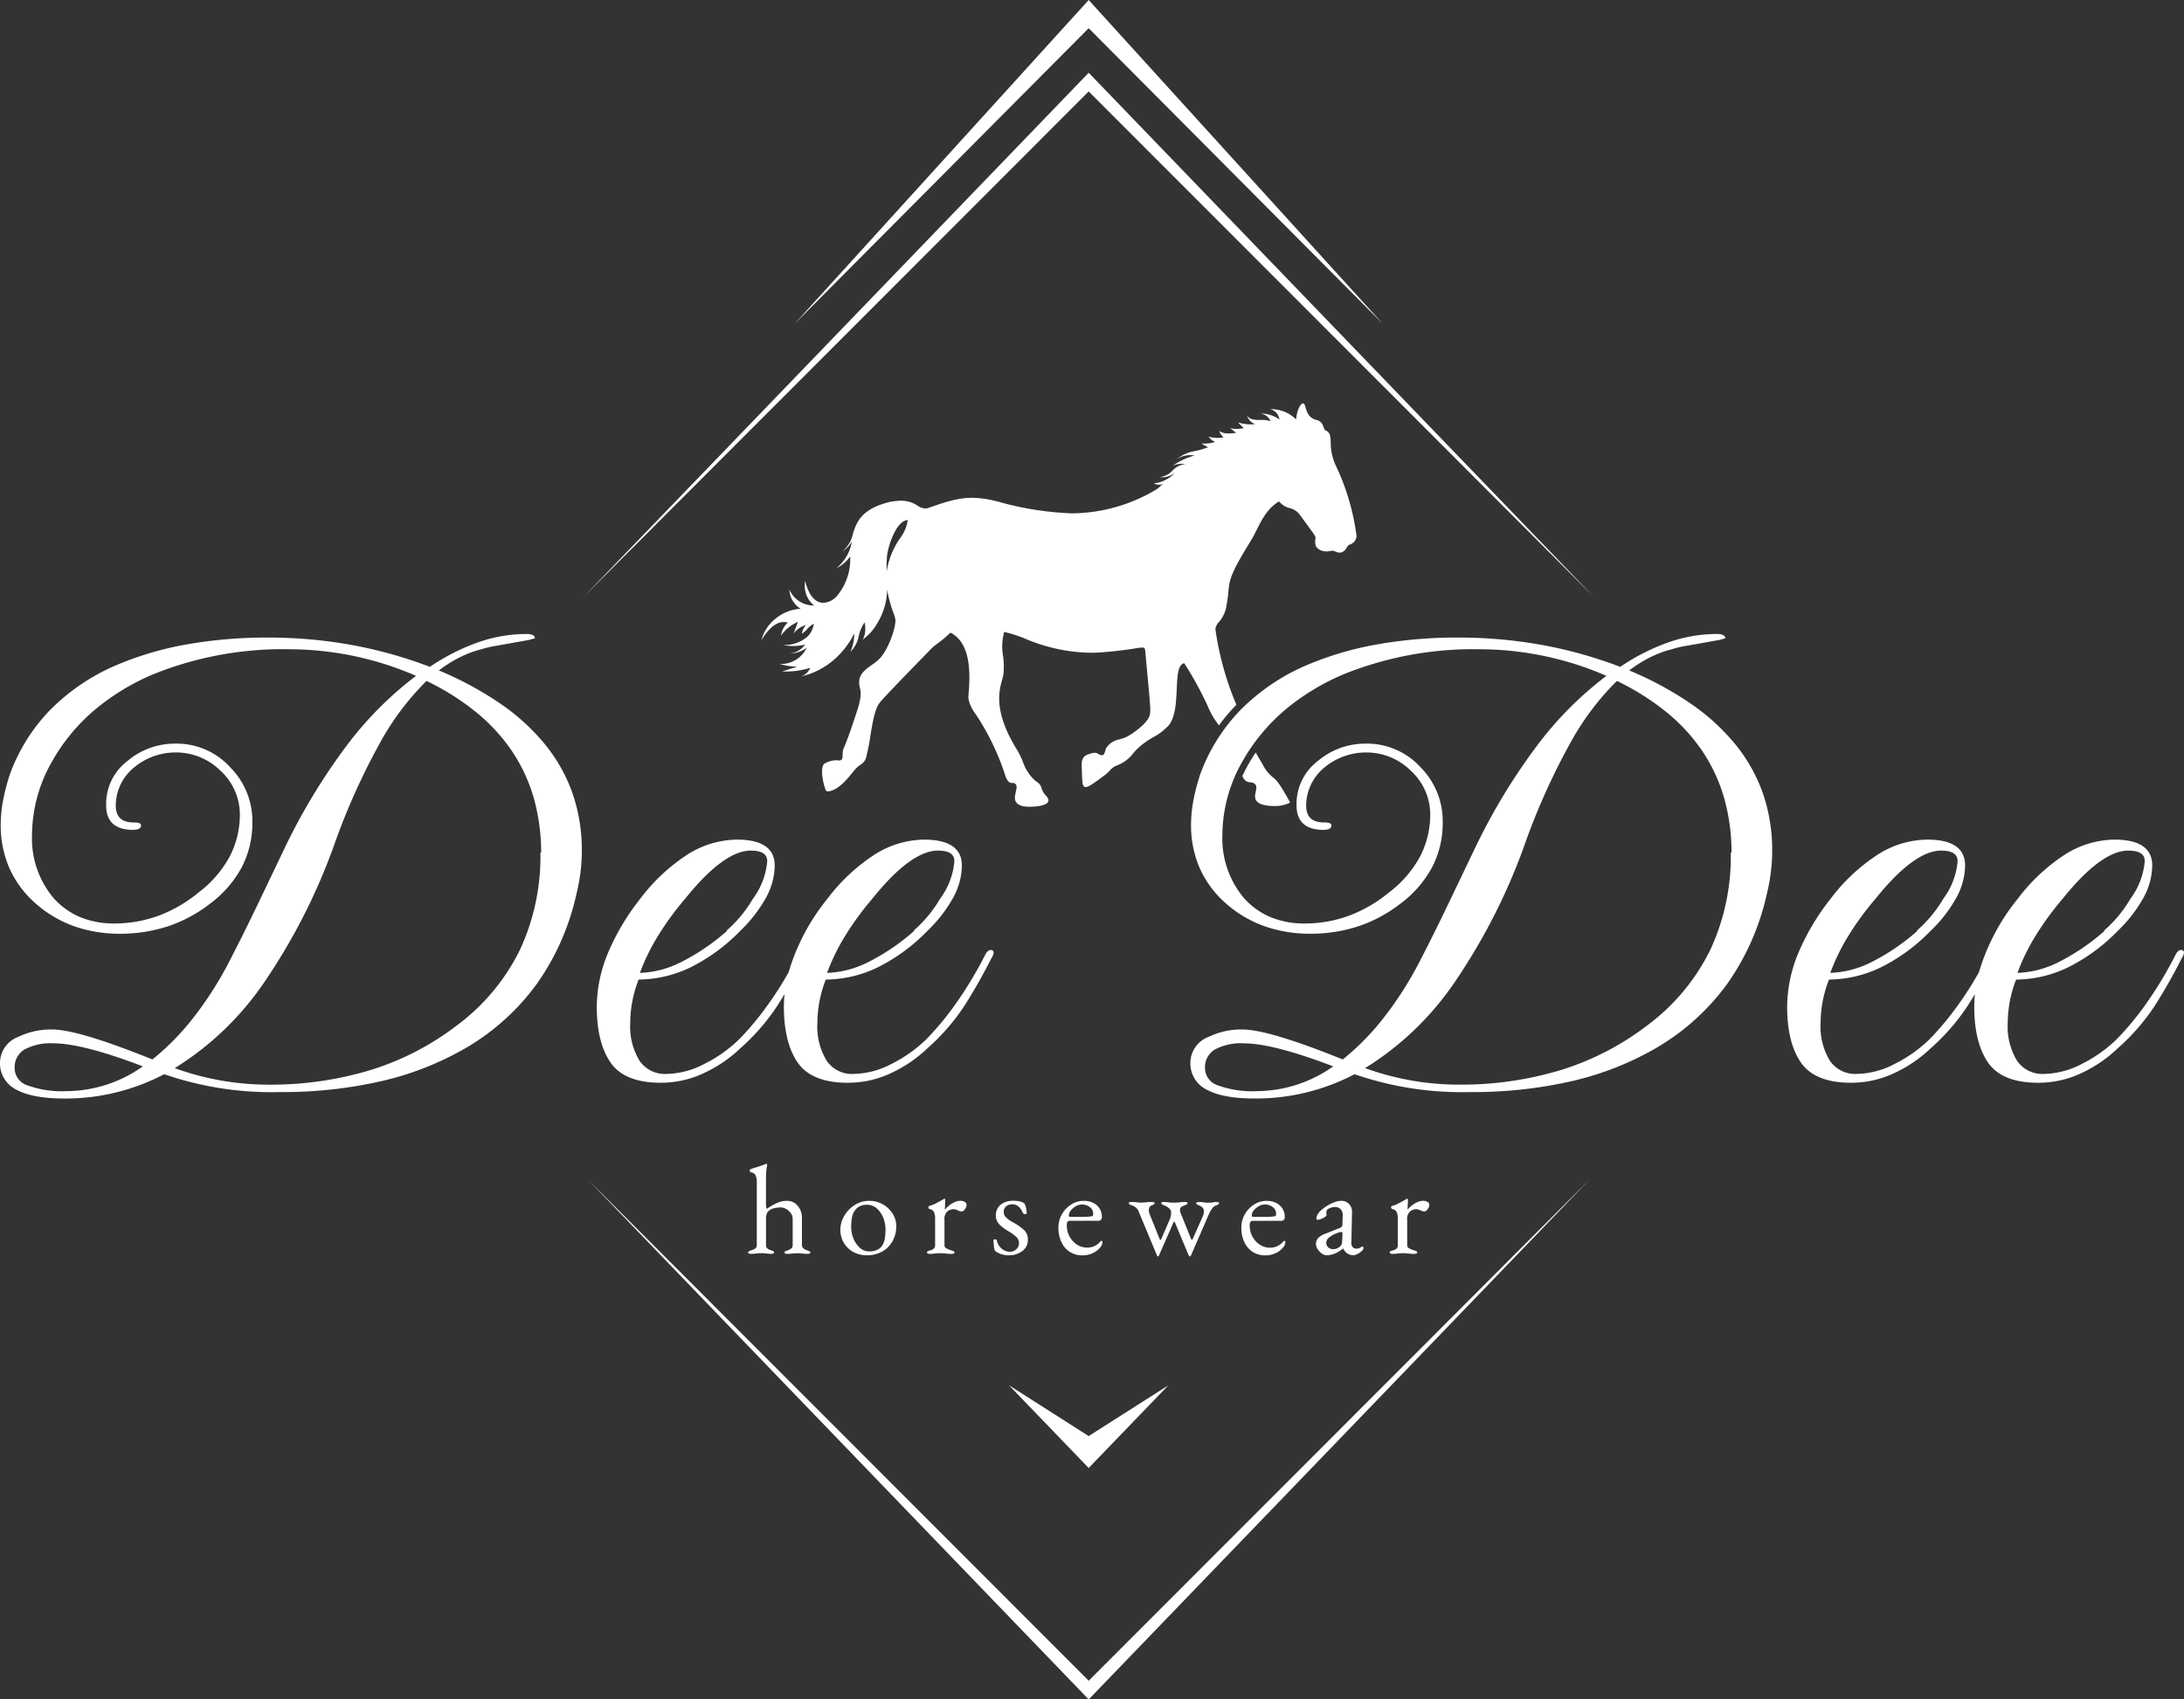 <?xml version="1.0" encoding="UTF-8"?>
<svg xmlns="http://www.w3.org/2000/svg" width="330.25" height="257" viewBox="0 0 330.25 257">
  <rect x="0" y="0" width="330.25" height="257" fill="#333333" stroke="none"/>
  <g id="Logo" transform="translate(407.125 -394)">
    <path id="Diamont" d="M76.5,257,.745,178.358,76.5,254.172l75.755-75.813L76.5,257h0Zm0-243.172L0,90.386,76.5,11,153,90.386Zm0-9.561L32,49,76.5,0,121,49Z" transform="translate(-319 394)" fill="#fff"></path>
    <path id="Arrow" d="M92.5,92h0L80.459,79.5,92.5,87.172,104.542,79.5,92.5,92Z" transform="translate(-335 524)" fill="#fff"></path>
    <path id="Horse" d="M156.718,61h0a4.88,4.88,0,0,1-1.085-.093c-1.435-.386-1.219-1.325-1.028-2.154.108-.471.21-.916-.033-1.173a.6.6,0,0,0-.483-.17c-.321-.009-.685-.02-1.075-1.123a37.575,37.575,0,0,0-4.415-9.193,6.15,6.15,0,0,1-1.161-2.388,6.284,6.284,0,0,1,.039-.95c.165-2.17.552-7.251-2.6-9.006a.291.291,0,0,0-.137-.048.235.235,0,0,0-.158.094,14.83,14.83,0,0,1-1.775,1.488c-.227.171-.458.345-.681.521-.051.043-7.549,7.678-8.15,8.525-.728,1.025-1.054,3.047-1.368,5a28.237,28.237,0,0,1-.567,2.922,1.933,1.933,0,0,1-.917,1.393c-.135.1-.287.2-.469.353a7.193,7.193,0,0,0-.758.852c-.836,1.023-2.1,2.568-3.532,2.812a1.046,1.046,0,0,1-.172.016c-.245,0-.314-.133-.372-.294-.463-1.262-.785-3.312-.188-3.879a3.671,3.671,0,0,1,1.781-.536,1.461,1.461,0,0,1,.22.015,1.569,1.569,0,0,0,.24.021c.467,0,.546-.3.548-.975a2.149,2.149,0,0,1,.262-1.108c.266-.656.82-2.02,1.931-5.455.709-2.2.549-2.877.408-3.479a2.853,2.853,0,0,1-.093-1.072c.113-1.093,1.043-1.755,1.942-2.395a9.562,9.562,0,0,0,.986-.765c1.462-1.368,2.74-5.11,2.516-6.207a8.516,8.516,0,0,0-.277-.871,19.273,19.273,0,0,1-.948-3.524,10.06,10.06,0,0,1-1.575,5.226,6.976,6.976,0,0,1-1.668,1.979,1.787,1.787,0,0,0-.508.548,3.979,3.979,0,0,0,.335-2.785,6.156,6.156,0,0,0-.882,2.049,4.452,4.452,0,0,1-1.281,2.42,6.5,6.5,0,0,0,.607-2.794,12.748,12.748,0,0,1-3.274,4.143,11.374,11.374,0,0,1-4.765,2.349A2.3,2.3,0,0,0,123.52,40a12.558,12.558,0,0,1-3.69.552c-.178,0-.359,0-.537-.012.8-.267,1.359-.435,1.695-.535s.468-.139.465-.163-.1-.025-.27-.036a9.8,9.8,0,0,1-2.3-.4c.074,0,.154.008.244.008a4.308,4.308,0,0,0,3.865-2.472,4.155,4.155,0,0,1-2.536.865h-.008a3.147,3.147,0,0,0,2.3-1.335,7.373,7.373,0,0,1-3.361.058,5.26,5.26,0,0,0,3.754-1.286,3.433,3.433,0,0,0,.89-1.738c.026-.117.044-.194.066-.2a3.294,3.294,0,0,0-1.024.814,4.113,4.113,0,0,1-.819.713,2.472,2.472,0,0,1,.618-1.318,3.571,3.571,0,0,0-1.788,1.194c-.041.049-.061.073-.068.073a.6.6,0,0,1,.06-.172c.092-.229.284-.7.566-1.558a5.975,5.975,0,0,0-2.542,2.066,3.319,3.319,0,0,1,1.032-1.975,2.551,2.551,0,0,0-.593-.072c-1.446,0-2.495,1.314-3.412,2.733a6.325,6.325,0,0,1,2.2-3.292,6.577,6.577,0,0,1,3.742-1.448,3.621,3.621,0,0,1-1.708-2.913,4,4,0,0,0,3.618,2.418l.118,0a3.848,3.848,0,0,1-1.337-3.716c.68,2.877,2.012,3.307,2.745,3.307a2.906,2.906,0,0,0,2.021-1,8.591,8.591,0,0,0,2.029-6.014,5.447,5.447,0,0,1-2.093,1.781,6.461,6.461,0,0,0,2.351-4.046,4.17,4.17,0,0,1-1.48,1.539,4.641,4.641,0,0,0,1.629-2.675c.533-1.633,1.138-3.484,4.686-4.589a8.516,8.516,0,0,1,2.528-.434,4.726,4.726,0,0,1,1.788.326,5.575,5.575,0,0,1,.743.392,2.421,2.421,0,0,0,1.2.46,1.288,1.288,0,0,0,.431-.076c2.745-.96,4.561-1.542,6.628-1.542a15.084,15.084,0,0,1,3.556.482l.466.112a47,47,0,0,0,11.086,1.755,25.109,25.109,0,0,0,12.789-3.617,3.189,3.189,0,0,0,.529-.425,2.444,2.444,0,0,1,.56-.433,1.685,1.685,0,0,1-1.475-.057,5.1,5.1,0,0,0,3.174-1.571,3.2,3.2,0,0,1-1.943.649,3.141,3.141,0,0,1-.469-.035,1.763,1.763,0,0,0,.184.01,3.141,3.141,0,0,0,1.862-.976l.01-.009a3.156,3.156,0,0,1,1.893-.984c.043,0,.087,0,.131.005a3.254,3.254,0,0,0-.6-.055,3.3,3.3,0,0,0-1.41.316,10.748,10.748,0,0,1,3.314-1.562,3.572,3.572,0,0,0-.644-.058,3.672,3.672,0,0,0-2.143.686,6.028,6.028,0,0,1,3-1.329,11.814,11.814,0,0,0,1.832-.549c-.328-.188-.565-.313-.723-.4s-.246-.13-.242-.146.02-.011.061-.011l.106,0,.045,0c.061,0,.144,0,.239,0a5.5,5.5,0,0,0,1.6-.244,2.484,2.484,0,0,1-1-.8,4.887,4.887,0,0,0,2.261.1,2.313,2.313,0,0,1-.655-.96,2.4,2.4,0,0,0,1.368.376c.247,0,.5-.023.76-.046.137-.012.278-.025.423-.035-.379-.34-.629-.527-.764-.627-.08-.06-.112-.084-.109-.092s0,0,.01,0a.657.657,0,0,1,.09.016c.048.01.113.023.195.037a4.088,4.088,0,0,0,.668.053,5.43,5.43,0,0,0,1.071-.113c-.264-.268-.466-.46-.6-.586-.156-.148-.235-.222-.226-.244,0,0,.008-.007.02-.007a1.074,1.074,0,0,1,.183.04c.094.025.222.058.381.092a6.3,6.3,0,0,0,1.308.132c.214,0,.434-.01.654-.03a2.058,2.058,0,0,1-1.228-1.277c.464.64,1.273.642,2.056.643a3.888,3.888,0,0,1,1.516.2,1.9,1.9,0,0,0-1.568-1.162l.047,0h.082a4.773,4.773,0,0,1,2.776.893A1.9,1.9,0,0,0,193.084.875h.04A5.392,5.392,0,0,1,197,2.435c.03-1.092.6-2.434,1.027-2.434.151,0,.269.162.35.482.406,1.605,1.084,1.833,1.682,2.034a1.273,1.273,0,0,1,.965.78c.294.755.307.759.43.8a1.031,1.031,0,0,1,.4.262c.316.287.339.825.372,1.571a8,8,0,0,0,.8,3.548,35.381,35.381,0,0,1,3.1,10.554,1.414,1.414,0,0,1-.969,1.3,1.2,1.2,0,0,0-.331.192,1.029,1.029,0,0,0-.118.18c-.177.3-.505.867-1.133.867a1.259,1.259,0,0,1-.367-.058,2.627,2.627,0,0,1-.361-.139.686.686,0,0,0-.336-.085,3.643,3.643,0,0,0-.58.073,2.042,2.042,0,0,1-.355.03c-.767,0-1.619-.412-1.688-1.174a2.377,2.377,0,0,1,.022-.7c.062-.362.062-.362-1.363-2.309-.3-.4-.652-.891-1.081-1.481a2.833,2.833,0,0,0-1.471-.9,2.953,2.953,0,0,1-1.583-1c-1.721,1.019-2.521,2.6-3.368,4.268-.317.626-.645,1.273-1.024,1.884-3.027,4.878-3.116,5.823-3.277,7.537a19.442,19.442,0,0,1-.268,1.994,4.9,4.9,0,0,1-1.146,2.54,1.943,1.943,0,0,0-.549,1.08,45.959,45.959,0,0,0,3.01,11.054q.091.2.173.39l-.075.076a27.843,27.843,0,0,0-2.568,3.042,12.065,12.065,0,0,1-1.7-2.93,53.812,53.812,0,0,0-3.544-6.466c-.974.2-1.05,1.9-1.137,3.88-.086,1.944-.183,4.147-1.154,5.446a8.52,8.52,0,0,1-2.383,1.852,12.17,12.17,0,0,0-2.61,1.947c-.183.2-.329.374-.472.546a5.572,5.572,0,0,1-2.571,1.845,2.776,2.776,0,0,0-.964.746,4.571,4.571,0,0,1-.593.556c-1.758,1.328-2.576,1.91-3.03,1.91-.49,0-.513-.705-.558-2.11-.009-.269-.019-.574-.033-.9-.064-1.431.309-1.776,1.459-2.086a2.119,2.119,0,0,1,.531-.09.863.863,0,0,1,.476.155c.074.042.157.089.263.138a.783.783,0,0,0,.319.083c.332,0,.428-.364.512-.686a1.778,1.778,0,0,1,.125-.373,2.955,2.955,0,0,1,2.038-1.34,9,9,0,0,0,.878-.3c.943-.4,3.154-2.013,3.582-3.1.28-.708.245-1.079-.177-5.615-.1-1.087-.227-2.438-.375-4.086l-.006-.065c-.048-.543-.065-.726-.482-.726a8.449,8.449,0,0,0-1.08.136c-.939.15-2.511.4-5.088.591-.566.042-1.136.063-1.693.063a26.152,26.152,0,0,1-9.822-2.124,19.906,19.906,0,0,0-3.18-1.022,8.124,8.124,0,0,0-.175,3.651,11.322,11.322,0,0,1,.054,2.792,6.6,6.6,0,0,1-.183.75c-.478,1.7-1.367,4.853,2.269,10.675a12.675,12.675,0,0,1,.839,1.715,6.784,6.784,0,0,0,1.89,2.915l.159.118a1.625,1.625,0,0,1,.754.878,2.756,2.756,0,0,0,.681,1.232c.285.341.509.611.342.97C159.227,60.806,157.834,61,156.718,61ZM138.262,17.645h0c-.977.055-1.725,1.24-2.181,2.226a11.9,11.9,0,0,0-.935,3.055,15.705,15.705,0,0,0-.06,2.488c0-.034.008-.069.013-.1l0-.023a12.031,12.031,0,0,1,1.992-4.878,5.865,5.865,0,0,0,1.168-2.763Zm55.37,43.236h0a5.937,5.937,0,0,1-1.86-.243c-1.2-.482-1.034-1.252-.887-1.933.1-.446.188-.867-.12-1.149a1.082,1.082,0,0,0-.682-.244c-.414-.046-.843-.094-1.222-.955.27-.582.569-1.165.89-1.733.35-.619.729-1.232,1.125-1.822.274.473.6,1.027,1,1.694a5.957,5.957,0,0,0,1.594,2.046c.455.355.925.721,2.6,3.781v.045A4.71,4.71,0,0,1,193.632,60.881Zm-5.624-7.23v0a15.789,15.789,0,0,0-1.425-3.285,25.919,25.919,0,0,1,2.177-2.729,5.149,5.149,0,0,1,.214,1.044,5.216,5.216,0,0,0,.819,2.184,29.924,29.924,0,0,0-1.781,2.778l0,.007Z" transform="translate(-408.125 455)" fill="#fff"></path>
    <path id="horsewear" d="M-51.222-.485q-.4,0-.4-.212,0-.173.458-.308a2.971,2.971,0,0,0,.567-.25.607.607,0,0,0,.289-.538v-9.635a2.189,2.189,0,0,0-.179-.913.836.836,0,0,0-.7-.471q-.179-.038-.179-.269a.224.224,0,0,1,.159-.231q.279-.1.667-.212t.806-.26q.418-.144.736-.279a.313.313,0,0,1,.119-.038.137.137,0,0,1,.1.038.128.128,0,0,1,.04.1,1.542,1.542,0,0,1-.05.327,5.492,5.492,0,0,0-.09.731q-.04.519-.04,1.558V-8a2.289,2.289,0,0,0,.03.442.921.921,0,0,0,.109.269q.318-.231.786-.51a6.207,6.207,0,0,1,1.045-.49A3.442,3.442,0,0,1-45.75-8.5a2.064,2.064,0,0,1,1.622.74,2.747,2.747,0,0,1,.647,1.875V-1.85a.647.647,0,0,0,.259.567A2.051,2.051,0,0,0-42.665-1a1.477,1.477,0,0,1,.338.125.2.2,0,0,1,.119.183q0,.212-.4.212a4.774,4.774,0,0,1-.607-.029q-.209-.029-.4-.048t-.547-.019q-.338,0-.537.019t-.408.048a4.774,4.774,0,0,1-.607.029q-.4,0-.4-.212a.18.18,0,0,1,.119-.183q.119-.048.338-.125a1.769,1.769,0,0,0,.537-.279.669.669,0,0,0,.239-.567V-5.773a1.447,1.447,0,0,0-.289-.875,2.163,2.163,0,0,0-.706-.625,1.75,1.75,0,0,0-.856-.231A4.276,4.276,0,0,0-47.6-7.4a1.949,1.949,0,0,0-.776.317,1.317,1.317,0,0,0-.428.519,2.482,2.482,0,0,0-.109.865v3.9a.644.644,0,0,0,.249.538,2.086,2.086,0,0,0,.527.25,1.268,1.268,0,0,1,.328.125A.206.206,0,0,1-47.7-.7q0,.212-.4.212a4.528,4.528,0,0,1-.6-.029q-.2-.029-.378-.048t-.537-.019q-.338,0-.547.019t-.438.048A5.289,5.289,0,0,1-51.222-.485Zm17.512.212a4.051,4.051,0,0,1-2.01-.5,3.791,3.791,0,0,1-1.423-1.375,3.78,3.78,0,0,1-.527-1.99,3.98,3.98,0,0,1,.328-1.577,4.774,4.774,0,0,1,.925-1.4,4.567,4.567,0,0,1,1.393-1.01A3.965,3.965,0,0,1-33.312-8.5a4.058,4.058,0,0,1,2.08.538A4.191,4.191,0,0,1-29.76-6.552a3.539,3.539,0,0,1,.547,1.913,4.612,4.612,0,0,1-.507,2.115A4.074,4.074,0,0,1-31.223-.9,4.6,4.6,0,0,1-33.71-.273Zm.418-.577a2.844,2.844,0,0,0,1.214-.25,1.792,1.792,0,0,0,.836-.808,3.058,3.058,0,0,0,.318-1.077,9.607,9.607,0,0,0,.08-1.192,4.676,4.676,0,0,0-.348-1.779,3.661,3.661,0,0,0-.975-1.4,2.179,2.179,0,0,0-1.483-.548,2.688,2.688,0,0,0-.965.163,1.9,1.9,0,0,0-.786.606,2.456,2.456,0,0,0-.517,1.173,8.133,8.133,0,0,0-.119,1.385,4.611,4.611,0,0,0,.358,1.8,3.72,3.72,0,0,0,.975,1.394A2.087,2.087,0,0,0-33.293-.85Zm9.134.365a.714.714,0,0,1-.3-.048.168.168,0,0,1-.1-.163.2.2,0,0,1,.119-.2A3.006,3.006,0,0,1-24.1-1a1.247,1.247,0,0,0,.567-.279.6.6,0,0,0,.189-.452V-5.869a2.353,2.353,0,0,0-.159-.9.817.817,0,0,0-.657-.481.25.25,0,0,1-.139-.1.251.251,0,0,1-.06-.154.21.21,0,0,1,.179-.231,6.058,6.058,0,0,0,1.085-.452q.567-.3.886-.49a1.3,1.3,0,0,1,.189-.106.31.31,0,0,1,.109-.029q.1,0,.1.135,0,.058-.01.288t-.02.538q-.01.308-.03.615a.035.035,0,0,0,.04.038,4.06,4.06,0,0,1,.706-.673,3.867,3.867,0,0,1,.8-.462,2.009,2.009,0,0,1,.786-.173,1.246,1.246,0,0,1,.687.173.513.513,0,0,1,.269.442,1,1,0,0,1-.109.423,1.377,1.377,0,0,1-.289.4.541.541,0,0,1-.378.173.8.8,0,0,1-.259-.048,2.764,2.764,0,0,1-.3-.125l-.318-.115a.929.929,0,0,0-.318-.058,1.551,1.551,0,0,0-.925.327,1.516,1.516,0,0,0-.448,1.288v3.885a.477.477,0,0,0,.279.413A3.789,3.789,0,0,0-20.875-1a1.958,1.958,0,0,1,.338.115.2.2,0,0,1,.119.192q0,.212-.4.212a6.34,6.34,0,0,1-.905-.048,5.609,5.609,0,0,0-.826-.048q-.338,0-.547.019t-.438.048A5.289,5.289,0,0,1-24.159-.485Zm11.92.212a3.562,3.562,0,0,1-1.154-.183,2.72,2.72,0,0,1-.915-.51,2.378,2.378,0,0,1-.149-.712q-.05-.5-.07-.827,0-.173.259-.173a.386.386,0,0,1,.149.029.148.148,0,0,1,.09.106A2.339,2.339,0,0,0-13.2-1.2a1.96,1.96,0,0,0,1.144.4,1.4,1.4,0,0,0,.985-.375,1.215,1.215,0,0,0,.408-.933,1.25,1.25,0,0,0-.358-.894,6.362,6.362,0,0,0-1.254-.913,7.586,7.586,0,0,1-1.094-.769,2.463,2.463,0,0,1-.607-.75,1.936,1.936,0,0,1-.189-.865,2.134,2.134,0,0,1,.3-1.115,2.1,2.1,0,0,1,.9-.8,3.327,3.327,0,0,1,1.492-.3,3.634,3.634,0,0,1,.995.115,2.185,2.185,0,0,1,.6.25,1.859,1.859,0,0,1,.269.663,3.64,3.64,0,0,1,.109.856q0,.135-.2.135a.563.563,0,0,1-.229-.048.29.29,0,0,1-.149-.125,2.515,2.515,0,0,0-.647-.971,1.421,1.421,0,0,0-.965-.337,1.446,1.446,0,0,0-.886.288.988.988,0,0,0-.388.846,1.2,1.2,0,0,0,.289.788,3.98,3.98,0,0,0,1.085.788A8.25,8.25,0,0,1-9.881-4.071a1.927,1.927,0,0,1,.567,1.452,2.069,2.069,0,0,1-.816,1.692A3.269,3.269,0,0,1-12.239-.273Zm11.184.019a3.481,3.481,0,0,1-1.91-.519A3.485,3.485,0,0,1-4.239-2.244a5.025,5.025,0,0,1-.458-2.2A3.985,3.985,0,0,1-4.17-6.475a4.215,4.215,0,0,1,1.4-1.471A3.487,3.487,0,0,1-.856-8.5,3.124,3.124,0,0,1,.557-8.2a2.367,2.367,0,0,1,.965.856,2.3,2.3,0,0,1,.348,1.26.527.527,0,0,1-.6.6h-4.2a.459.459,0,0,0-.388.144,1.013,1.013,0,0,0-.109.567A3.433,3.433,0,0,0-3.005-3.09,3.329,3.329,0,0,0-1.891-1.879a2.758,2.758,0,0,0,1.532.452A2.6,2.6,0,0,0,.726-1.648a2.589,2.589,0,0,0,.866-.644.805.805,0,0,1,.119-.125.165.165,0,0,1,.1-.029q.159,0,.159.192a1.336,1.336,0,0,1-.358.808,3.048,3.048,0,0,1-.716.635A3.457,3.457,0,0,1-.021-.4,3.7,3.7,0,0,1-1.055-.254ZM-2.886-6.081h1.811q.478,0,.816-.019A5.4,5.4,0,0,0,.4-6.177.16.16,0,0,0,.527-6.3a1.153,1.153,0,0,0,.03-.3,1.173,1.173,0,0,0-.507-.952,1.9,1.9,0,0,0-1.2-.394,1.841,1.841,0,0,0-.915.26,2.511,2.511,0,0,0-.756.644,1.253,1.253,0,0,0-.3.769Q-3.125-6.081-2.886-6.081ZM10.347-.1a.116.116,0,0,1-.08-.038.24.24,0,0,1-.06-.1L7.442-6.869A1.392,1.392,0,0,0,7-7.494a1.6,1.6,0,0,0-.6-.317A2.624,2.624,0,0,1,6.1-7.946a.234.234,0,0,1-.149-.212q0-.115.149-.144a1.355,1.355,0,0,1,.249-.029q.259,0,.488.019t.468.048a4.148,4.148,0,0,0,.5.029,5.407,5.407,0,0,0,.557-.029q.279-.029.547-.048t.547-.019A1.473,1.473,0,0,1,9.69-8.3q.159.029.159.144a.234.234,0,0,1-.149.212,2.624,2.624,0,0,1-.308.135.5.5,0,0,0-.308.279,1.09,1.09,0,0,0-.109.49,1.343,1.343,0,0,0,.1.5l1.552,3.865a.093.093,0,0,0,.1.077.093.093,0,0,0,.1-.077l1.353-3.115a2,2,0,0,0,.129-.481,3.451,3.451,0,0,0,.03-.442A.846.846,0,0,0,12-7.408a2.7,2.7,0,0,0-.677-.4,2.624,2.624,0,0,1-.308-.135.234.234,0,0,1-.149-.212q0-.115.139-.144a1.281,1.281,0,0,1,.259-.029,4.21,4.21,0,0,1,.607.048,6.411,6.411,0,0,0,.886.048,8.116,8.116,0,0,0,.955-.048,6.03,6.03,0,0,1,.716-.048,1.356,1.356,0,0,1,.249.029q.149.029.149.144a.234.234,0,0,1-.149.212,2.624,2.624,0,0,1-.308.135,2.562,2.562,0,0,0-.448.212.511.511,0,0,0-.229.481,1.294,1.294,0,0,0,.03.26,1.5,1.5,0,0,0,.109.317l1.492,3.712q.1.212.159.212.08,0,.159-.192l1.512-3.4a1.162,1.162,0,0,0,.109-.385,3.013,3.013,0,0,0,.03-.365.709.709,0,0,0-.239-.558,1.421,1.421,0,0,0-.458-.288,2.624,2.624,0,0,1-.308-.135.234.234,0,0,1-.149-.212q0-.115.149-.144a1.355,1.355,0,0,1,.249-.029,3.986,3.986,0,0,1,.7.048,4.77,4.77,0,0,0,.8.048,3.431,3.431,0,0,0,.537-.029l.279-.048a2.265,2.265,0,0,1,.338-.019,1.281,1.281,0,0,1,.259.029q.139.029.139.144a.234.234,0,0,1-.149.212,2.624,2.624,0,0,1-.308.135,1.105,1.105,0,0,0-.577.452,4.376,4.376,0,0,0-.478.817L15.342-.235a.192.192,0,0,1-.179.135q-.08,0-.159-.135L12.934-5.2q-.06-.154-.119-.173-.06,0-.139.192L10.506-.235Q10.447-.1,10.347-.1ZM26.605-.254a3.481,3.481,0,0,1-1.91-.519,3.485,3.485,0,0,1-1.274-1.471,5.025,5.025,0,0,1-.458-2.2,3.985,3.985,0,0,1,.527-2.029,4.215,4.215,0,0,1,1.4-1.471A3.487,3.487,0,0,1,26.8-8.5a3.124,3.124,0,0,1,1.413.308,2.367,2.367,0,0,1,.965.856,2.3,2.3,0,0,1,.348,1.26.527.527,0,0,1-.6.6h-4.2a.459.459,0,0,0-.388.144,1.013,1.013,0,0,0-.109.567,3.433,3.433,0,0,0,.418,1.683,3.329,3.329,0,0,0,1.114,1.212,2.758,2.758,0,0,0,1.532.452,2.6,2.6,0,0,0,1.085-.221,2.589,2.589,0,0,0,.866-.644.8.8,0,0,1,.119-.125.165.165,0,0,1,.1-.029q.159,0,.159.192a1.336,1.336,0,0,1-.358.808,3.048,3.048,0,0,1-.716.635A3.457,3.457,0,0,1,27.64-.4,3.7,3.7,0,0,1,26.605-.254ZM24.774-6.081h1.811q.478,0,.816-.019a5.4,5.4,0,0,0,.657-.077.16.16,0,0,0,.129-.125,1.153,1.153,0,0,0,.03-.3,1.173,1.173,0,0,0-.507-.952,1.9,1.9,0,0,0-1.2-.394,1.841,1.841,0,0,0-.915.26,2.511,2.511,0,0,0-.756.644,1.253,1.253,0,0,0-.3.769Q24.536-6.081,24.774-6.081ZM35.838-.273a1.231,1.231,0,0,1-.726-.269A2.454,2.454,0,0,1,34.5-1.2a1.356,1.356,0,0,1-.249-.731,1.317,1.317,0,0,1,.338-.962,3.073,3.073,0,0,1,1.075-.635l2.03-.808a1.046,1.046,0,0,0,.468-.269,1.266,1.266,0,0,0,.09-.5l.04-1.231A1.219,1.219,0,0,0,38-7.2a1.094,1.094,0,0,0-.886-.365,1.937,1.937,0,0,0-.6.1,1.618,1.618,0,0,0-.5.25.373.373,0,0,0-.159.231,1.3,1.3,0,0,0-.04.327,1.7,1.7,0,0,0,.01.173,1.7,1.7,0,0,1,.01.173q0,.1-.249.26a3.2,3.2,0,0,1-.557.288,1.422,1.422,0,0,1-.507.125.246.246,0,0,1-.159-.048.153.153,0,0,1-.06-.125,1.324,1.324,0,0,1,.209-.663,2.491,2.491,0,0,1,.587-.663A6.024,6.024,0,0,1,36.1-7.85a5.889,5.889,0,0,1,1.055-.481,2.934,2.934,0,0,1,.915-.173,1.566,1.566,0,0,1,1.184.49A1.632,1.632,0,0,1,39.7-6.792l-.1,4.615a.912.912,0,0,0,.189.654.658.658,0,0,0,.527.25,1.087,1.087,0,0,0,.736-.212.274.274,0,0,1,.159-.1.219.219,0,0,1,.159.058.2.2,0,0,1,.06.154.6.6,0,0,1-.219.423,2.74,2.74,0,0,1-.687.49,1.555,1.555,0,0,1-.687.183,1.621,1.621,0,0,1-1.453-1h-.06a5.18,5.18,0,0,1-1.254.76A3.274,3.274,0,0,1,35.838-.273Zm.935-.923a1.647,1.647,0,0,0,.677-.125,1.729,1.729,0,0,0,.5-.337.782.782,0,0,0,.169-.26,1.694,1.694,0,0,0,.09-.529l.04-.942a.7.7,0,0,0-.02-.308.155.155,0,0,0-.159-.1.866.866,0,0,0-.139.019,1.808,1.808,0,0,0-.259.077,4.117,4.117,0,0,0-1.463.76,1.082,1.082,0,0,0-.408.721.937.937,0,0,0,.308.76A1.016,1.016,0,0,0,36.774-1.2Zm9.034.712a.714.714,0,0,1-.3-.048.168.168,0,0,1-.1-.163.2.2,0,0,1,.119-.2A3.006,3.006,0,0,1,45.868-1a1.247,1.247,0,0,0,.567-.279.6.6,0,0,0,.189-.452V-5.869a2.353,2.353,0,0,0-.159-.9.817.817,0,0,0-.657-.481.25.25,0,0,1-.139-.1.251.251,0,0,1-.06-.154.21.21,0,0,1,.179-.231,6.058,6.058,0,0,0,1.085-.452q.567-.3.886-.49a1.3,1.3,0,0,1,.189-.106.31.31,0,0,1,.109-.029q.1,0,.1.135,0,.058-.01.288t-.02.538q-.01.308-.03.615a.035.035,0,0,0,.04.038,4.061,4.061,0,0,1,.706-.673,3.867,3.867,0,0,1,.8-.462,2.009,2.009,0,0,1,.786-.173,1.246,1.246,0,0,1,.687.173.513.513,0,0,1,.269.442,1,1,0,0,1-.109.423,1.377,1.377,0,0,1-.289.4.541.541,0,0,1-.378.173.8.8,0,0,1-.259-.048,2.764,2.764,0,0,1-.3-.125l-.318-.115a.929.929,0,0,0-.318-.058,1.551,1.551,0,0,0-.925.327,1.516,1.516,0,0,0-.448,1.288v3.885a.477.477,0,0,0,.279.413A3.789,3.789,0,0,0,49.092-1a1.958,1.958,0,0,1,.338.115.2.2,0,0,1,.119.192q0,.212-.4.212a6.34,6.34,0,0,1-.905-.048,5.609,5.609,0,0,0-.826-.048q-.338,0-.547.019t-.438.048A5.289,5.289,0,0,1,45.808-.485Z" transform="translate(-242.38 584.1)" fill="#fff"></path>
    <path id="DeeDee" d="M182.468,68.907A4.42,4.42,0,0,1,180,64.815a4.232,4.232,0,0,1,2.8-3.906,11.354,11.354,0,0,1,5.08-1.1c2.616,0,7.718,1.525,15.165,4.533a38.21,38.21,0,0,0,6.04-6.112,54.292,54.292,0,0,0,5.559-8.649c1.445-2.795,2.878-5.673,4.259-8.555l4.152-8.669a92.088,92.088,0,0,1,9.382-15.491A53.419,53.419,0,0,1,242.912,6.331a48.264,48.264,0,0,0-19.087-4.021,52.415,52.415,0,0,0-20.38,3.674,34.8,34.8,0,0,0-9.172,5.533,28.775,28.775,0,0,0-6.391,7.741,22.594,22.594,0,0,0-3.043,11.209,14,14,0,0,0,3.247,9.454,11.213,11.213,0,0,0,4.024,2.892,13.282,13.282,0,0,0,5.168.966,19.339,19.339,0,0,0,6.73-1.184,21.15,21.15,0,0,0,6.082-3.554,16.811,16.811,0,0,0,4.639-5.38,13.765,13.765,0,0,0,1.543-6.443,9.011,9.011,0,0,0-2.913-6.522,9.571,9.571,0,0,0-6.794-2.78,9.813,9.813,0,0,0-6.257,2.246,7.484,7.484,0,0,0-2.8,5.756c0,1.739.888,2.584,2.715,2.584.476,0,1.109.047,1.109.45,0,.442-.41.667-1.218.667-2.693,0-4.058-1.246-4.058-3.7a8.144,8.144,0,0,1,3.216-6.708,11.074,11.074,0,0,1,7.179-2.628,10.94,10.94,0,0,1,8.394,3.616,11.51,11.51,0,0,1,3.311,8.32,14.44,14.44,0,0,1-1.626,6.8,16.907,16.907,0,0,1-4.869,5.541,21.334,21.334,0,0,1-6.291,3.351,22.987,22.987,0,0,1-7.223,1.117,20.655,20.655,0,0,1-6.9-1.118,17.867,17.867,0,0,1-5.748-3.355,15.561,15.561,0,0,1-4.047-5.353,16.146,16.146,0,0,1-1.349-6.661,19.922,19.922,0,0,1,.385-3.817,31.1,31.1,0,0,1,1.041-3.917A27.584,27.584,0,0,1,187.6,11.47a31.476,31.476,0,0,1,9.843-6.691A48.853,48.853,0,0,1,208.1,1.6,69.437,69.437,0,0,1,220.548.542a70.672,70.672,0,0,1,12.586,1.112A66.588,66.588,0,0,1,245,4.969a31.98,31.98,0,0,1,7.322-3.716A22.259,22.259,0,0,1,259.55,0c.8,0,1.233.173,1.323.528l.03.118L260.008.9c-2.115.375-3.705.659-4.861.868a15.18,15.18,0,0,0-2.326.535l-.016.005a15.915,15.915,0,0,0-3.414,1.289,20.332,20.332,0,0,0-3.034,1.916,51.418,51.418,0,0,1,9.337,5.043,32.321,32.321,0,0,1,6.819,6.262,24.645,24.645,0,0,1,4.1,7.4,26.249,26.249,0,0,1,1.365,8.527,26.67,26.67,0,0,1-.22,3.43A29.994,29.994,0,0,1,267.1,39.6a37.448,37.448,0,0,1-5.947,13.344,35.147,35.147,0,0,1-10.607,9.6,45.964,45.964,0,0,1-12.762,5.054A67.092,67.092,0,0,1,222.3,69.275a49.749,49.749,0,0,1-17.472-2.7,32.123,32.123,0,0,1-15.085,3.673C186.528,70.25,184.081,69.8,182.468,68.907Zm1.193-6.045a3.113,3.113,0,0,0-1.445,2.821,2.739,2.739,0,0,0,1.92,2.569,15.27,15.27,0,0,0,5.93.883A20.134,20.134,0,0,0,201.6,65.389c-6.036-2.31-10.578-3.482-13.5-3.482A8.3,8.3,0,0,0,183.661,62.861ZM237.4,16.576a101.171,101.171,0,0,0-6.682,14.8,91.258,91.258,0,0,1-10.832,21.4,45.019,45.019,0,0,1-13.466,12.876,41.676,41.676,0,0,0,14.129,2.5,52,52,0,0,0,15.585-2.243,41.662,41.662,0,0,0,12.962-6.725,31.545,31.545,0,0,0,9.469-11.307,33.421,33.421,0,0,0,3.155-14.709V33.05h.109a30.331,30.331,0,0,0-1.088-8.144,25.083,25.083,0,0,0-3.261-7.1,27.466,27.466,0,0,0-5.438-5.946A38.072,38.072,0,0,0,244.5,7.1,40.516,40.516,0,0,0,237.4,16.576ZM2.468,68.907A4.42,4.42,0,0,1,0,64.815a4.232,4.232,0,0,1,2.8-3.906,11.354,11.354,0,0,1,5.08-1.1c2.616,0,7.718,1.525,15.165,4.533a38.209,38.209,0,0,0,6.04-6.112,54.291,54.291,0,0,0,5.559-8.649c1.445-2.795,2.878-5.674,4.259-8.555l.95-1.984,3.2-6.685a92.087,92.087,0,0,1,9.382-15.491A53.419,53.419,0,0,1,62.912,6.331,48.264,48.264,0,0,0,43.825,2.309a52.415,52.415,0,0,0-20.38,3.674,34.8,34.8,0,0,0-9.172,5.533,28.775,28.775,0,0,0-6.391,7.741A22.594,22.594,0,0,0,4.838,30.466,14,14,0,0,0,8.086,39.92a11.213,11.213,0,0,0,4.024,2.892,13.282,13.282,0,0,0,5.168.966,19.339,19.339,0,0,0,6.73-1.184,21.15,21.15,0,0,0,6.082-3.554,16.811,16.811,0,0,0,4.639-5.38,13.765,13.765,0,0,0,1.543-6.443,9.013,9.013,0,0,0-2.912-6.522,9.576,9.576,0,0,0-6.8-2.78,9.807,9.807,0,0,0-6.256,2.246,7.481,7.481,0,0,0-2.8,5.756c0,1.739.888,2.584,2.716,2.584.475,0,1.108.047,1.108.45,0,.442-.409.667-1.218.667-2.693,0-4.058-1.246-4.058-3.7a8.144,8.144,0,0,1,3.216-6.708,11.074,11.074,0,0,1,7.179-2.628A10.941,10.941,0,0,1,34.849,20.2a11.51,11.51,0,0,1,3.311,8.32,14.44,14.44,0,0,1-1.626,6.8,16.907,16.907,0,0,1-4.869,5.541,21.334,21.334,0,0,1-6.291,3.351,22.987,22.987,0,0,1-7.222,1.117,20.655,20.655,0,0,1-6.9-1.118,17.867,17.867,0,0,1-5.748-3.355A15.561,15.561,0,0,1,1.458,35.5,16.146,16.146,0,0,1,.109,28.84a19.922,19.922,0,0,1,.385-3.817,31.1,31.1,0,0,1,1.041-3.917A27.584,27.584,0,0,1,7.6,11.47a31.476,31.476,0,0,1,9.843-6.691A48.853,48.853,0,0,1,28.1,1.6,69.437,69.437,0,0,1,40.548.542,70.672,70.672,0,0,1,53.133,1.654,66.588,66.588,0,0,1,65,4.969a31.98,31.98,0,0,1,7.322-3.716A22.259,22.259,0,0,1,79.55,0c.8,0,1.233.173,1.323.528l.03.118L80.008.9c-2.116.375-3.706.659-4.861.868a15.18,15.18,0,0,0-2.326.535l-.016.005a15.915,15.915,0,0,0-3.414,1.289,20.278,20.278,0,0,0-3.033,1.916,51.4,51.4,0,0,1,9.336,5.043,32.305,32.305,0,0,1,6.82,6.262,24.643,24.643,0,0,1,4.1,7.4,26.225,26.225,0,0,1,1.366,8.527,26.657,26.657,0,0,1-.22,3.43A29.957,29.957,0,0,1,87.1,39.6a37.447,37.447,0,0,1-5.947,13.344,35.147,35.147,0,0,1-10.607,9.6,45.964,45.964,0,0,1-12.762,5.054A67.092,67.092,0,0,1,42.3,69.275a49.749,49.749,0,0,1-17.472-2.7A32.123,32.123,0,0,1,9.739,70.25C6.528,70.25,4.082,69.8,2.468,68.907Zm1.193-6.045a3.113,3.113,0,0,0-1.444,2.821,2.739,2.739,0,0,0,1.92,2.569,15.27,15.27,0,0,0,5.93.883A20.134,20.134,0,0,0,21.6,65.389c-6.036-2.31-10.578-3.482-13.5-3.482A8.3,8.3,0,0,0,3.661,62.861ZM57.4,16.576a101.171,101.171,0,0,0-6.683,14.8,91.258,91.258,0,0,1-10.832,21.4A45.019,45.019,0,0,1,26.419,65.655a41.676,41.676,0,0,0,14.129,2.5,52,52,0,0,0,15.585-2.243A41.662,41.662,0,0,0,69.095,59.19a31.545,31.545,0,0,0,9.469-11.307,33.421,33.421,0,0,0,3.155-14.709V33.05h.109a30.331,30.331,0,0,0-1.088-8.144,25.083,25.083,0,0,0-3.261-7.1,27.466,27.466,0,0,0-5.438-5.946A38.072,38.072,0,0,0,64.5,7.1,40.516,40.516,0,0,0,57.4,16.576ZM300.634,64.832c-1.392-2-2.1-4.847-2.1-8.469,0-.626.032-1.263.1-1.9-.332.554-.671,1.1-1.013,1.64a31.82,31.82,0,0,1-5.646,6.526,20.19,20.19,0,0,1-5.274,3.65,15.239,15.239,0,0,1-6.829,1.585c-3.6,0-6.129-1.021-7.532-3.034s-2.1-4.848-2.1-8.469a21.42,21.42,0,0,1,1.648-8.011,35.379,35.379,0,0,1,4.933-8.32,28.069,28.069,0,0,1,7.162-6.694,14.227,14.227,0,0,1,7.467-2.239c3.78,0,5.7,1.318,5.7,3.917a10.36,10.36,0,0,1-1.3,4.827,21.137,21.137,0,0,1-3.873,5.014,27.586,27.586,0,0,1-7.546,5.551,18.327,18.327,0,0,1-7.862,1.855,18.288,18.288,0,0,0-1.272,6.593,9.937,9.937,0,0,0,1.4,5.672,4.627,4.627,0,0,0,4.049,2.005,12.823,12.823,0,0,0,5.842-1.558,20.937,20.937,0,0,0,5.214-3.716,43.673,43.673,0,0,0,4.193-5.023,52.087,52.087,0,0,0,3.249-5.078,32.005,32.005,0,0,1,5.875-11.125,28.056,28.056,0,0,1,7.162-6.694,14.225,14.225,0,0,1,7.467-2.239c3.78,0,5.7,1.318,5.7,3.917a10.368,10.368,0,0,1-1.3,4.827,21.12,21.12,0,0,1-3.874,5.014,27.586,27.586,0,0,1-7.546,5.551,18.324,18.324,0,0,1-7.862,1.855,18.291,18.291,0,0,0-1.271,6.593,9.936,9.936,0,0,0,1.4,5.672,4.627,4.627,0,0,0,4.049,2.005,12.823,12.823,0,0,0,5.842-1.558,20.938,20.938,0,0,0,5.213-3.716,43.357,43.357,0,0,0,4.194-5.023,59.218,59.218,0,0,0,4.741-7.84l0-.007c.246-.4.495-.6.762-.6a.424.424,0,0,1,.4.19c.118.209.023.552-.3,1.079-1.232,2.446-2.575,4.818-3.991,7.05a31.821,31.821,0,0,1-5.646,6.525A20.2,20.2,0,0,1,315,66.281a15.239,15.239,0,0,1-6.829,1.585C304.571,67.866,302.036,66.846,300.634,64.832ZM311.868,40.08a44.057,44.057,0,0,0-4.359,6.053,31.574,31.574,0,0,0-2.444,5.12,14.92,14.92,0,0,0,6.133-1.585,32.436,32.436,0,0,0,7-4.739v-.109l.045-.038a19.174,19.174,0,0,0,3.906-4.738,11.084,11.084,0,0,0,2.166-5.677c0-1.083-.816-1.608-2.5-1.608C319.107,32.758,315.758,35.222,311.868,40.08Zm-28.3,0a44.168,44.168,0,0,0-4.36,6.053,31.666,31.666,0,0,0-2.444,5.12,14.92,14.92,0,0,0,6.133-1.585,32.436,32.436,0,0,0,7-4.739v-.109l.045-.038a19.147,19.147,0,0,0,3.906-4.738,11.084,11.084,0,0,0,2.167-5.677c0-1.083-.817-1.608-2.5-1.608C290.812,32.758,287.463,35.222,283.573,40.08ZM120.634,64.832c-1.392-2-2.1-4.848-2.1-8.469,0-.626.032-1.263.1-1.9-.332.553-.671,1.1-1.013,1.64a31.82,31.82,0,0,1-5.646,6.526,20.19,20.19,0,0,1-5.274,3.65,15.239,15.239,0,0,1-6.829,1.585c-3.6,0-6.13-1.021-7.532-3.034s-2.1-4.848-2.1-8.469a21.42,21.42,0,0,1,1.648-8.011,35.379,35.379,0,0,1,4.933-8.32,28.069,28.069,0,0,1,7.162-6.694,14.227,14.227,0,0,1,7.467-2.239c3.78,0,5.7,1.318,5.7,3.917a10.36,10.36,0,0,1-1.3,4.827,21.138,21.138,0,0,1-3.873,5.014,27.587,27.587,0,0,1-7.546,5.551,18.327,18.327,0,0,1-7.862,1.855A18.288,18.288,0,0,0,95.3,58.856a9.936,9.936,0,0,0,1.4,5.672,4.627,4.627,0,0,0,4.049,2.005,12.823,12.823,0,0,0,5.842-1.558,20.937,20.937,0,0,0,5.214-3.716,43.673,43.673,0,0,0,4.193-5.023,52.081,52.081,0,0,0,3.249-5.078,32.013,32.013,0,0,1,5.875-11.125,28.056,28.056,0,0,1,7.162-6.694,14.225,14.225,0,0,1,7.467-2.239c3.78,0,5.7,1.318,5.7,3.917a10.368,10.368,0,0,1-1.3,4.827,21.12,21.12,0,0,1-3.874,5.014,27.587,27.587,0,0,1-7.546,5.551,18.324,18.324,0,0,1-7.862,1.855,18.291,18.291,0,0,0-1.271,6.593,9.936,9.936,0,0,0,1.4,5.672,4.627,4.627,0,0,0,4.049,2.005,12.823,12.823,0,0,0,5.842-1.558,20.922,20.922,0,0,0,5.213-3.716,43.449,43.449,0,0,0,4.194-5.023,59.216,59.216,0,0,0,4.741-7.84l0-.007c.246-.4.495-.6.762-.6a.424.424,0,0,1,.4.19c.117.209.024.552-.3,1.079-1.232,2.446-2.575,4.818-3.991,7.05a31.82,31.82,0,0,1-5.646,6.525A20.2,20.2,0,0,1,135,66.281a15.239,15.239,0,0,1-6.829,1.585C124.571,67.866,122.036,66.846,120.634,64.832ZM131.868,40.08a44.134,44.134,0,0,0-4.359,6.053,31.574,31.574,0,0,0-2.443,5.12,14.92,14.92,0,0,0,6.133-1.585,32.436,32.436,0,0,0,7-4.739v-.109l.045-.038a19.174,19.174,0,0,0,3.906-4.738,11.084,11.084,0,0,0,2.166-5.677c0-1.083-.816-1.608-2.5-1.608C139.107,32.758,135.758,35.222,131.868,40.08Zm-28.3,0a44.168,44.168,0,0,0-4.36,6.053,31.667,31.667,0,0,0-2.443,5.12,14.92,14.92,0,0,0,6.133-1.585,32.436,32.436,0,0,0,7-4.739v-.109l.045-.038a19.147,19.147,0,0,0,3.906-4.738,11.076,11.076,0,0,0,2.167-5.677c0-1.083-.817-1.608-2.5-1.608C110.812,32.758,107.463,35.222,103.573,40.08Z" transform="translate(-407.125 489.875)" fill="#fff"></path>
  </g>
</svg>
